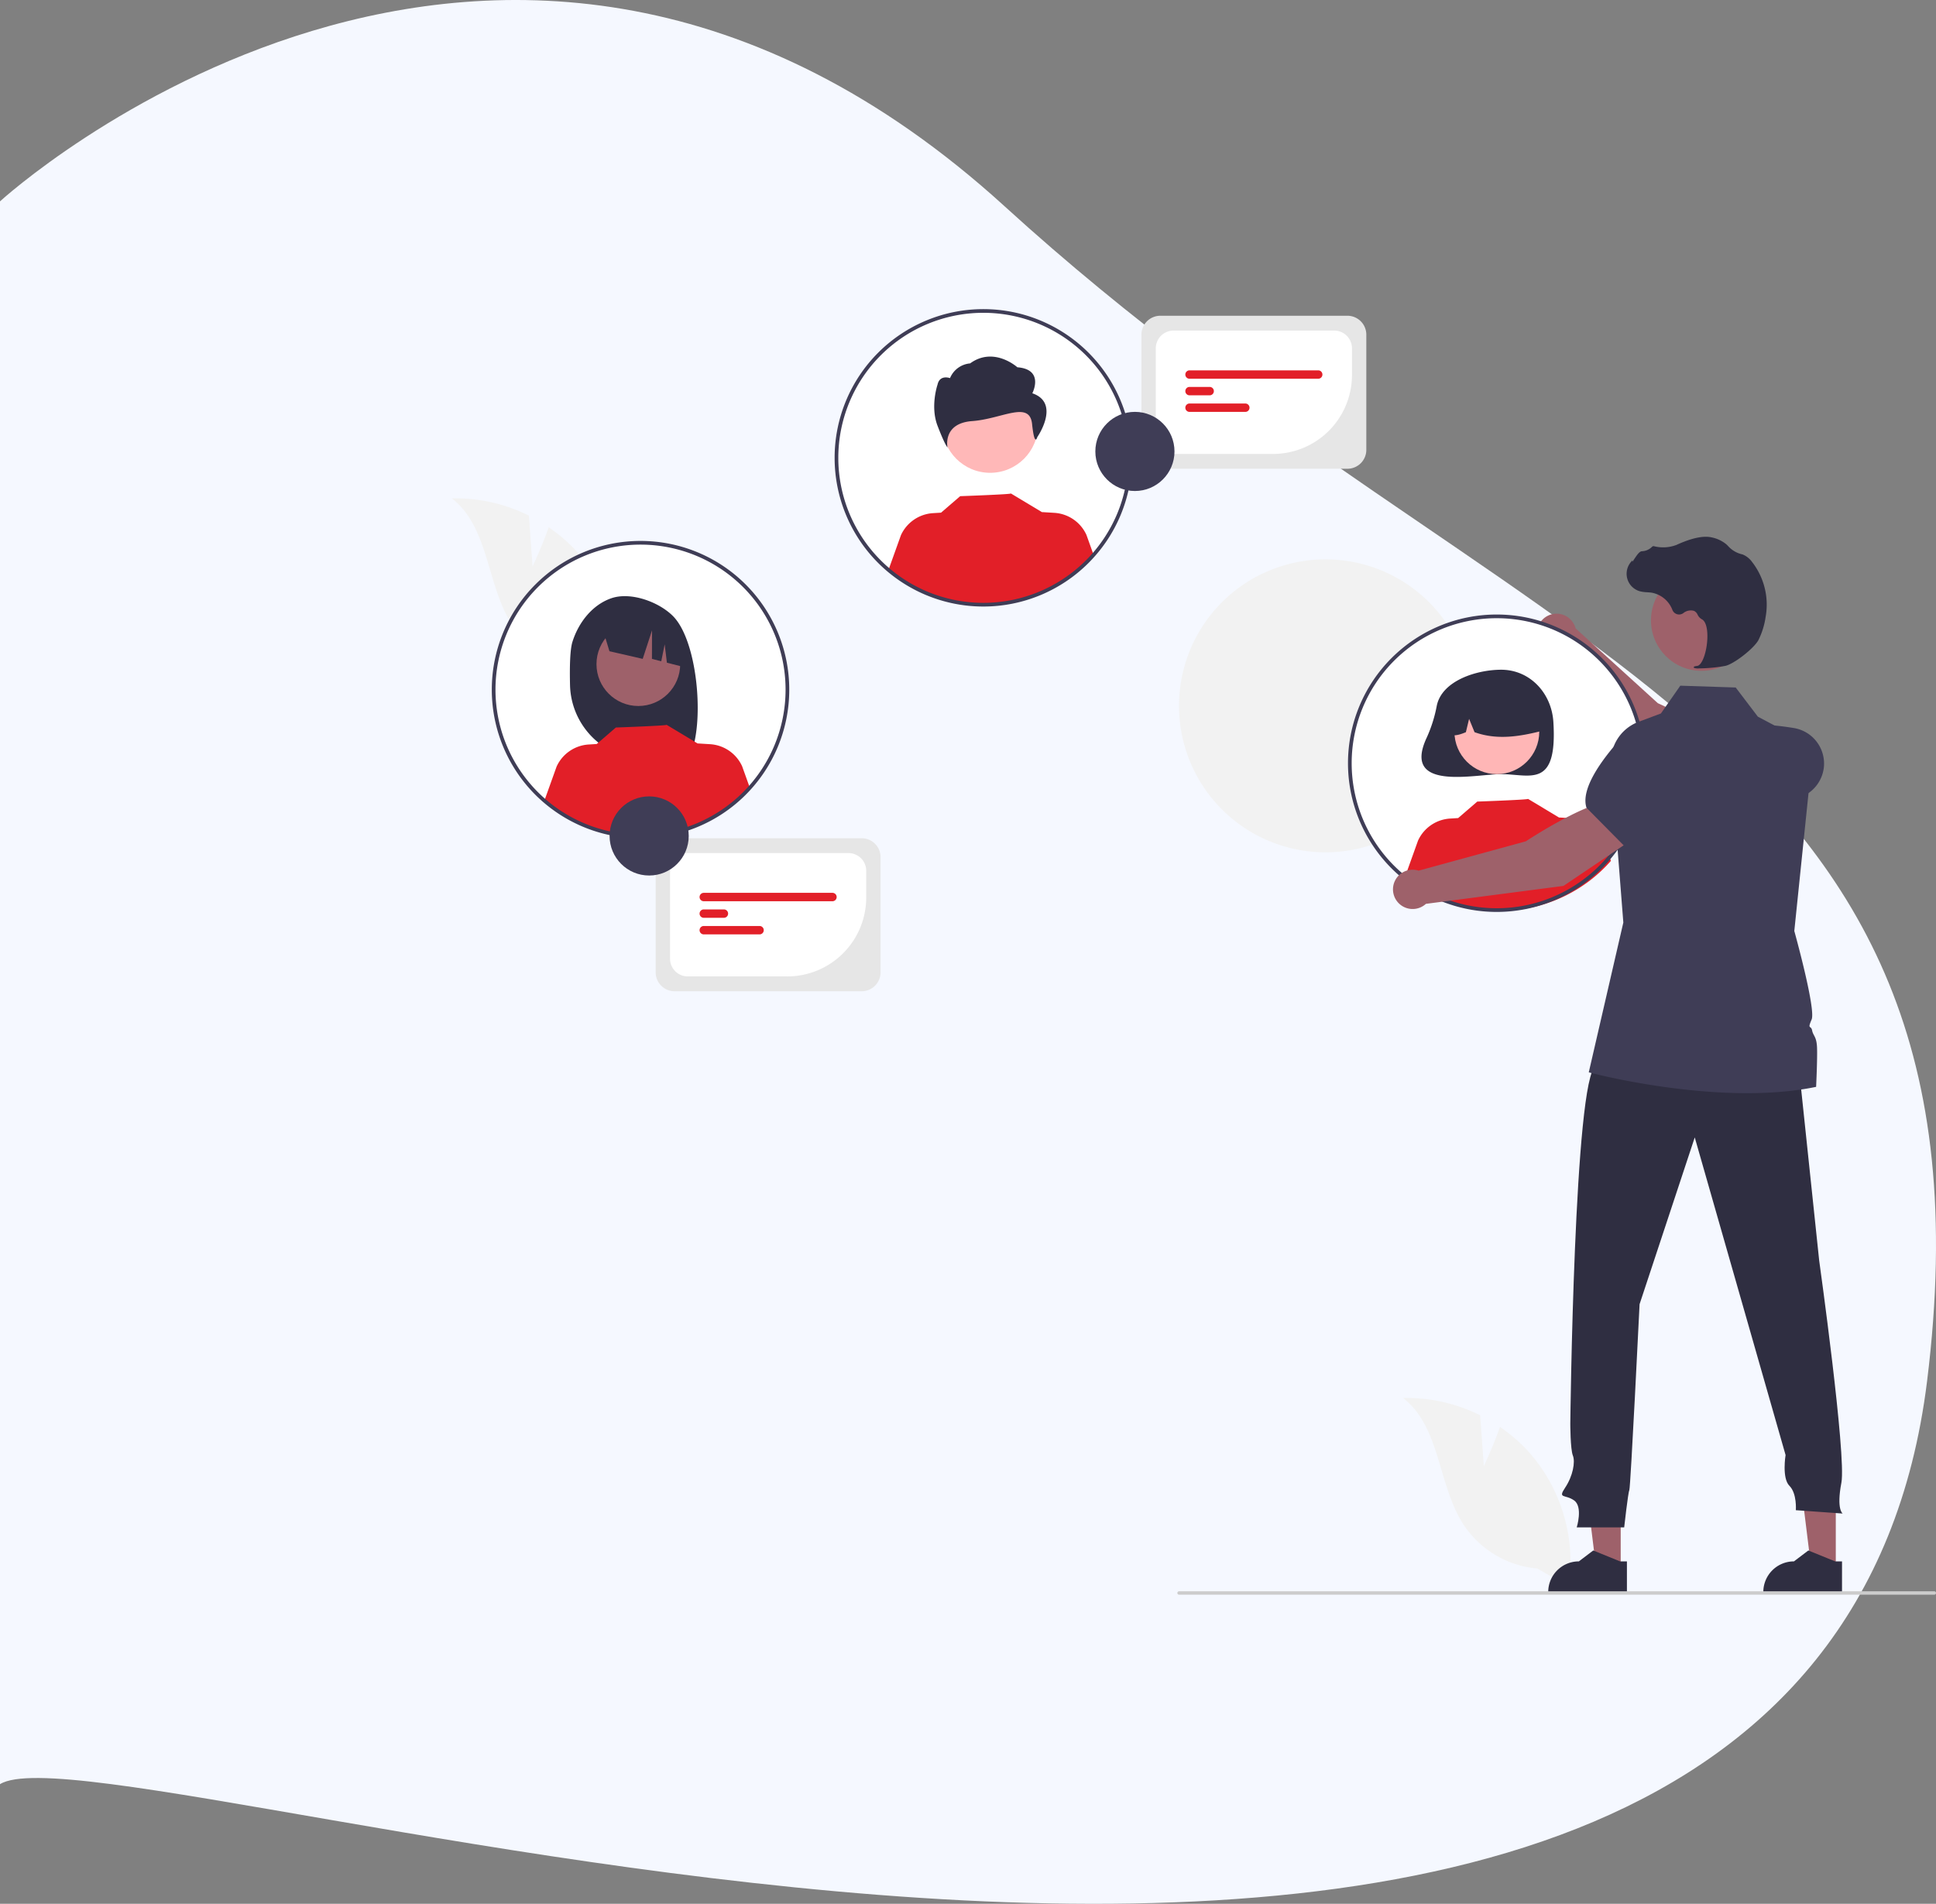 <svg xmlns="http://www.w3.org/2000/svg" width="578.483" height="568.94" viewBox="0 0 578.483 568.94">
  <rect x="0" y="0" width="578.483" height="568.94" fill="#808080" stroke="none"/>
  <g id="Group_11413" data-name="Group 11413" transform="translate(0 -1952.28)">
    <path id="Shape_2" data-name="Shape 2" d="M0,3474.189s148.871-136.417,300.254,1.543,300.118,153.217,275.554,351.095C541.751,4101.18,34.057,3925.946,0,3947.2Z" transform="translate(0 -1461.734)" fill="#f5f8ff"/>
    <g id="Group_11399" data-name="Group 11399" transform="translate(135 2044.66)">
      <path id="Path_13466" data-name="Path 13466" d="M679.269,280.6a43.775,43.775,0,1,1-12.766-31.09A43.889,43.889,0,0,1,679.269,280.6Z" transform="translate(-374.427 -161.854)" fill="#f2f2f2"/>
      <path id="Path_13467" data-name="Path 13467" d="M840.077,319.479l6.171-11.783c-5.534-6.682-23.69-14.787-23.69-14.787l-24.573-22.367a5.872,5.872,0,1,0-7.213,7.159L817.32,309.54Z" transform="translate(-462.191 -175.145)" fill="#9e616a"/>
      <path id="Path_13468" data-name="Path 13468" d="M878.568,345.829l8.714,2.774a29.905,29.905,0,0,0,19.4-.432h0a10.8,10.8,0,0,0,6.974-9.016h0a10.773,10.773,0,0,0-8.968-11.659c-8.172-1.343-18.7-2.005-22.457,2.465l-.038.045Z" transform="translate(-503.67 -202.308)" fill="#3f3d56"/>
      <circle id="Ellipse_300" data-name="Ellipse 300" cx="43.889" cy="43.889" r="43.889" transform="translate(268.333 91.816)" fill="#fff"/>
      <path id="Path_13469" data-name="Path 13469" d="M728.253,307.4a41.234,41.234,0,0,1-2.942,9.39c-7.742,16.379,14.306,11.04,22.185,11.04,8.615,0,16.857,4.53,15.6-15.6-.538-8.6-6.984-15.6-15.6-15.6C740.137,296.638,729.792,299.908,728.253,307.4Z" transform="translate(-433.943 -188.866)" fill="#2f2e41"/>
      <circle id="Ellipse_301" data-name="Ellipse 301" cx="12.675" cy="12.675" r="12.675" transform="translate(299.587 113.613)" fill="#ffb6b6"/>
      <path id="Path_13470" data-name="Path 13470" d="M743.292,305.079a14.519,14.519,0,0,1,22.075,12.672c-6.459,1.622-13.244,2.863-20.132.388l-1.627-3.981-.959,3.984c-2.1.857-4.2,1.583-6.3-.008a14.825,14.825,0,0,1,6.947-13.054Z" transform="translate(-439.638 -191.711)" fill="#2f2e41"/>
      <path id="Path_13471" data-name="Path 13471" d="M776.36,385.344a43.874,43.874,0,0,1-61.4,4.438l3.764-10.5a11.3,11.3,0,0,1,9.595-6.589l2.395-.147,5.711-4.925s15.387-.549,15.158-.812l9.32,5.606-.008-.039,3.664.224a11.291,11.291,0,0,1,9.595,6.589Z" transform="translate(-430.012 -220.455)" fill="#e21f28"/>
      <path id="Path_13472" data-name="Path 13472" d="M737.811,712.8l-1.091-15.168a49.067,49.067,0,0,0-23.036-5.166c11.233,8.683,10.333,26.037,18.113,37.914A29.513,29.513,0,0,0,753.8,743.424l9.349,5.378a49.455,49.455,0,0,0-11.515-39.776,47.769,47.769,0,0,0-9-7.915C740.6,706.979,737.811,712.8,737.811,712.8Z" transform="translate(-429.439 -367.065)" fill="#f2f2f2"/>
      <path id="Path_13473" data-name="Path 13473" d="M220.811,223.8l-1.091-15.168a49.066,49.066,0,0,0-23.036-5.166c11.233,8.683,10.333,26.037,18.113,37.914A29.513,29.513,0,0,0,236.8,254.424l9.349,5.378a49.455,49.455,0,0,0-11.515-39.776,47.773,47.773,0,0,0-9-7.915C223.6,217.979,220.811,223.8,220.811,223.8Z" transform="translate(-196.684 -146.916)" fill="#f2f2f2"/>
      <path id="Path_13474" data-name="Path 13474" d="M626.456,661.965h-7.292l-3.469-28.127h10.763Z" transform="translate(-277.187 -285.356)" fill="#9e616a"/>
      <path id="Path_13475" data-name="Path 13475" d="M816.08,788.065H792.566v-.3a9.153,9.153,0,0,1,9.152-9.152h0l4.295-3.258,8.014,3.259h2.053Z" transform="translate(-464.952 -404.387)" fill="#2f2e41"/>
      <path id="Path_13476" data-name="Path 13476" d="M743.353,661.965h-7.292l-3.469-28.127h10.763Z" transform="translate(-329.815 -285.356)" fill="#9e616a"/>
      <path id="Path_13477" data-name="Path 13477" d="M932.978,788.065H909.464v-.3a9.152,9.152,0,0,1,9.151-9.152h0l4.3-3.258,8.014,3.259h2.053Z" transform="translate(-517.58 -404.387)" fill="#2f2e41"/>
      <path id="Path_13478" data-name="Path 13478" d="M870.774,510.548l6.133,58.268s8.165,58.343,6.632,66.393.383,9.2.383,9.2l-13.991-1s.383-4.983-1.917-7.284-1.15-9.2-1.15-9.2l-27.141-94.914-16.484,49.835s-2.683,54.818-3.067,55.584-1.533,11.117-1.533,11.117H804.456s1.917-6.133-.767-8.05-4.984-.383-2.683-3.833,3.067-7.667,2.3-9.584-.767-9.583-.767-9.583,1.15-103.5,7.667-106.952S870.774,510.548,870.774,510.548Z" transform="translate(-468.327 -284.479)" fill="#2f2e41"/>
      <circle id="Ellipse_302" data-name="Ellipse 302" cx="15.086" cy="15.086" r="15.086" transform="translate(358.314 77.919)" fill="#9e616a"/>
      <path id="Path_13479" data-name="Path 13479" d="M882.533,425.185c-29.215,6.033-67.932-4.339-67.932-4.339l10.328-44.77-3.672-46.852a12.75,12.75,0,0,1,7.892-13l7.01-2.626,5.794-8.3,16.551.543,6.616,8.709,5.221,2.77,11.32,6,.05.025v.025l-3.552,34.457-2.142,20.776s6.507,23.366,5.171,26.465-.174,1.6.149,3.253,1.315,1.759,1.465,5.017S882.533,425.185,882.533,425.185Z" transform="translate(-474.872 -192.766)" fill="#3f3d56"/>
      <path id="Path_13480" data-name="Path 13480" d="M817.189,798.555H591.511a.505.505,0,1,1,0-1.011H817.187a.505.505,0,1,1,0,1.011Z" transform="translate(-374.209 -414.376)" fill="#ccc"/>
      <path id="Path_13481" data-name="Path 13481" d="M856.8,263.692a46.465,46.465,0,0,0,7.887-.756c2.577-.594,8.262-4.99,9.812-7.587h0a22.827,22.827,0,0,0,2.219-7.078,20.771,20.771,0,0,0-4.057-16.39,6.563,6.563,0,0,0-2.708-2.193c-.1-.035-.194-.065-.294-.091a8.1,8.1,0,0,1-4.091-2.387,6.682,6.682,0,0,0-.687-.672,9.973,9.973,0,0,0-4.214-1.981c-2.49-.6-6.051.151-10.585,2.229a11.191,11.191,0,0,1-6.755.382.634.634,0,0,0-.592.22,4.478,4.478,0,0,1-3.011,1.291c-.692.048-1.394,1.026-2.24,2.3-.192.289-.416.626-.579.832l-.033-.387-.381.442a5.434,5.434,0,0,0,2.681,8.786,10.594,10.594,0,0,0,2.139.285c.437.028.889.057,1.323.121a8.192,8.192,0,0,1,6.223,5.157,2.142,2.142,0,0,0,3.259.956,3.54,3.54,0,0,1,3.209-.67,2.35,2.35,0,0,1,1.069,1.151,3.061,3.061,0,0,0,1.2,1.325c1.779.86,2,4.866,1.459,8.225-.524,3.237-1.666,5.6-2.775,5.743-.854.111-.95.174-1.008.327l-.052.137.1.124a3.5,3.5,0,0,0,1.484.159Z" transform="translate(-484.137 -156.325)" fill="#2f2e41"/>
      <path id="Path_13482" data-name="Path 13482" d="M728.181,355.494a44.439,44.439,0,1,1,44.439-44.439,44.439,44.439,0,0,1-44.439,44.439Zm0-87.778a43.339,43.339,0,1,0,43.339,43.339,43.339,43.339,0,0,0-43.339-43.339Z" transform="translate(-415.959 -175.351)" fill="#3f3d56"/>
      <circle id="Ellipse_303" data-name="Ellipse 303" cx="43.889" cy="43.889" r="43.889" transform="translate(114.94 0.55)" fill="#fff"/>
      <circle id="Ellipse_304" data-name="Ellipse 304" cx="14.311" cy="14.311" r="14.311" transform="translate(146.549 20.293)" fill="#ffb8b8"/>
      <path id="bf427902-b9bf-4946-b5d7-5c1c7e04535e" d="M488.179,137.381s3.726-7.123-4.472-7.771c0,0-6.989-6.34-14.112-1.159a7.154,7.154,0,0,0-6.01,4.4s-3.056-1.159-3.728,1.943c0,0-2.236,6.476,0,12.3s2.979,6.476,2.979,6.476-1.569-7.232,7.375-7.88,17.149-6.25,17.894.873,1.565,3.905,1.565,3.905S496.749,140.3,488.179,137.381Z" transform="translate(-314.718 -112.232)" fill="#2f2e41"/>
      <path id="Path_13483" data-name="Path 13483" d="M495.324,219.344a43.874,43.874,0,0,1-61.4,4.438l3.764-10.5a11.3,11.3,0,0,1,9.595-6.589l2.395-.147,5.711-4.925s15.387-.549,15.158-.812l9.32,5.606-.008-.039,3.664.224a11.291,11.291,0,0,1,9.595,6.589Z" transform="translate(-303.488 -145.722)" fill="#e21f28"/>
      <path id="Path_13484" data-name="Path 13484" d="M449.181,189.494a44.439,44.439,0,1,1,44.439-44.439,44.439,44.439,0,0,1-44.439,44.439Zm0-87.778a43.339,43.339,0,1,0,43.339,43.339A43.339,43.339,0,0,0,449.181,101.716Z" transform="translate(-290.353 -100.617)" fill="#3f3d56"/>
      <circle id="Ellipse_305" data-name="Ellipse 305" cx="43.889" cy="43.889" r="43.889" transform="translate(12.5 69.824)" fill="#fff"/>
      <path id="Path_13485" data-name="Path 13485" d="M261.621,270.294c1.815-5.784,5.942-11.088,11.649-13.044s14.065,1.023,18.356,5.3c7.849,7.822,9.764,34.7,4.372,43.188-1.073-.057-4.774-.1-5.859-.139L288.6,300.48v5.068q-2.594-.08-5.229-.111a22.757,22.757,0,0,1-22.468-22.2C260.766,277.608,260.907,272.573,261.621,270.294Z" transform="translate(-225.575 -170.858)" fill="#2f2e41"/>
      <circle id="Ellipse_306" data-name="Ellipse 306" cx="12.508" cy="12.508" r="12.508" transform="translate(43.23 93.588)" fill="#9e616a"/>
      <path id="Path_13486" data-name="Path 13486" d="M278.429,267.706l14.4-7.211h0a18.1,18.1,0,0,1,10.6,15l.359,4.3-6.031-1.535-.661-5.5-1.024,5.069-2.783-.708.026-8.536-2.785,8.53-9.94-2.284Z" transform="translate(-233.486 -172.595)" fill="#2f2e41"/>
      <path id="Path_13487" data-name="Path 13487" d="M308.2,345.09a43.874,43.874,0,0,1-61.4,4.438l3.764-10.5a11.3,11.3,0,0,1,9.595-6.589l2.395-.147,5.711-4.925s15.387-.549,15.158-.812l9.32,5.606-.008-.039,3.664.224a11.291,11.291,0,0,1,9.595,6.589Z" transform="translate(-219.246 -202.333)" fill="#e21f28"/>
      <path id="Path_13488" data-name="Path 13488" d="M262.858,315.494A44.439,44.439,0,1,1,307.3,271.056a44.439,44.439,0,0,1-44.439,44.439Zm0-87.778A43.339,43.339,0,1,0,306.2,271.056,43.339,43.339,0,0,0,262.858,227.717Z" transform="translate(-206.469 -157.343)" fill="#3f3d56"/>
      <path id="Path_13489" data-name="Path 13489" d="M779.725,379.422,773.081,367.9c-8.607,1.093-25.177,12.083-25.177,12.083l-32.05,8.769a5.872,5.872,0,1,0,2.182,9.925l41.107-5.362Z" transform="translate(-426.969 -220.949)" fill="#9e616a"/>
      <path id="Path_13490" data-name="Path 13490" d="M824.523,363.606l14.876-12.46,2.164-10.029a10.8,10.8,0,0,0-3.877-10.719h0a10.773,10.773,0,0,0-14.649,1.328c-5.511,6.181-11.71,14.717-9.948,20.284l.018.056Z" transform="translate(-474.054 -203.044)" fill="#3f3d56"/>
      <path id="Path_13491" data-name="Path 13491" d="M369.034,433.944h-55.9a5.657,5.657,0,0,1-5.65-5.65V393.867a5.657,5.657,0,0,1,5.65-5.65h55.9a5.657,5.657,0,0,1,5.65,5.65v34.426A5.657,5.657,0,0,1,369.034,433.944Z" transform="translate(-246.568 -230.096)" fill="#e6e6e6"/>
      <path id="Path_13492" data-name="Path 13492" d="M350.337,433.141H320.579a5.3,5.3,0,0,1-5.292-5.292V401.575a5.3,5.3,0,0,1,5.292-5.292h48.037a5.3,5.3,0,0,1,5.292,5.292v8a23.6,23.6,0,0,1-23.571,23.57Z" transform="translate(-250.079 -233.727)" fill="#fff"/>
      <path id="Path_13493" data-name="Path 13493" d="M371.054,420.4H332.6a1.254,1.254,0,1,1,0-2.508h38.453a1.254,1.254,0,1,1,0,2.508Z" transform="translate(-257.31 -243.454)" fill="#e21f28"/>
      <path id="Path_13494" data-name="Path 13494" d="M338.616,429.411H332.6a1.254,1.254,0,0,1,0-2.508h6.015a1.254,1.254,0,0,1,0,2.508Z" transform="translate(-257.31 -247.512)" fill="#e21f28"/>
      <path id="Path_13495" data-name="Path 13495" d="M349.269,438.424H332.6a1.254,1.254,0,0,1,0-2.508H349.27a1.254,1.254,0,0,1,0,2.508Z" transform="translate(-257.31 -251.57)" fill="#e21f28"/>
      <circle id="Ellipse_307" data-name="Ellipse 307" cx="11.824" cy="11.824" r="11.824" transform="translate(47.146 145.612)" fill="#3f3d56"/>
      <path id="Path_13496" data-name="Path 13496" d="M633.034,149.944h-55.9a5.657,5.657,0,0,1-5.65-5.65V109.867a5.657,5.657,0,0,1,5.65-5.65h55.9a5.657,5.657,0,0,1,5.65,5.65v34.426A5.657,5.657,0,0,1,633.034,149.944Z" transform="translate(-365.422 -102.238)" fill="#e6e6e6"/>
      <path id="Path_13497" data-name="Path 13497" d="M614.337,149.141H584.579a5.3,5.3,0,0,1-5.292-5.292V117.575a5.3,5.3,0,0,1,5.292-5.292h48.037a5.3,5.3,0,0,1,5.291,5.292v8a23.6,23.6,0,0,1-23.571,23.57Z" transform="translate(-368.933 -105.869)" fill="#fff"/>
      <path id="Path_13498" data-name="Path 13498" d="M635.054,136.4H596.6a1.254,1.254,0,0,1,0-2.508h38.453a1.254,1.254,0,1,1,0,2.508Z" transform="translate(-376.163 -115.596)" fill="#e21f28"/>
      <path id="Path_13499" data-name="Path 13499" d="M602.616,145.411H596.6a1.254,1.254,0,0,1,0-2.508h6.015a1.254,1.254,0,1,1,0,2.508Z" transform="translate(-376.163 -119.654)" fill="#e21f28"/>
      <path id="Path_13500" data-name="Path 13500" d="M613.269,154.424H596.6a1.254,1.254,0,0,1,0-2.508H613.27a1.254,1.254,0,0,1,0,2.508Z" transform="translate(-376.163 -123.712)" fill="#e21f28"/>
      <circle id="Ellipse_308" data-name="Ellipse 308" cx="11.824" cy="11.824" r="11.824" transform="translate(192.292 30.704)" fill="#3f3d56"/>
    </g>
  </g>
</svg>
